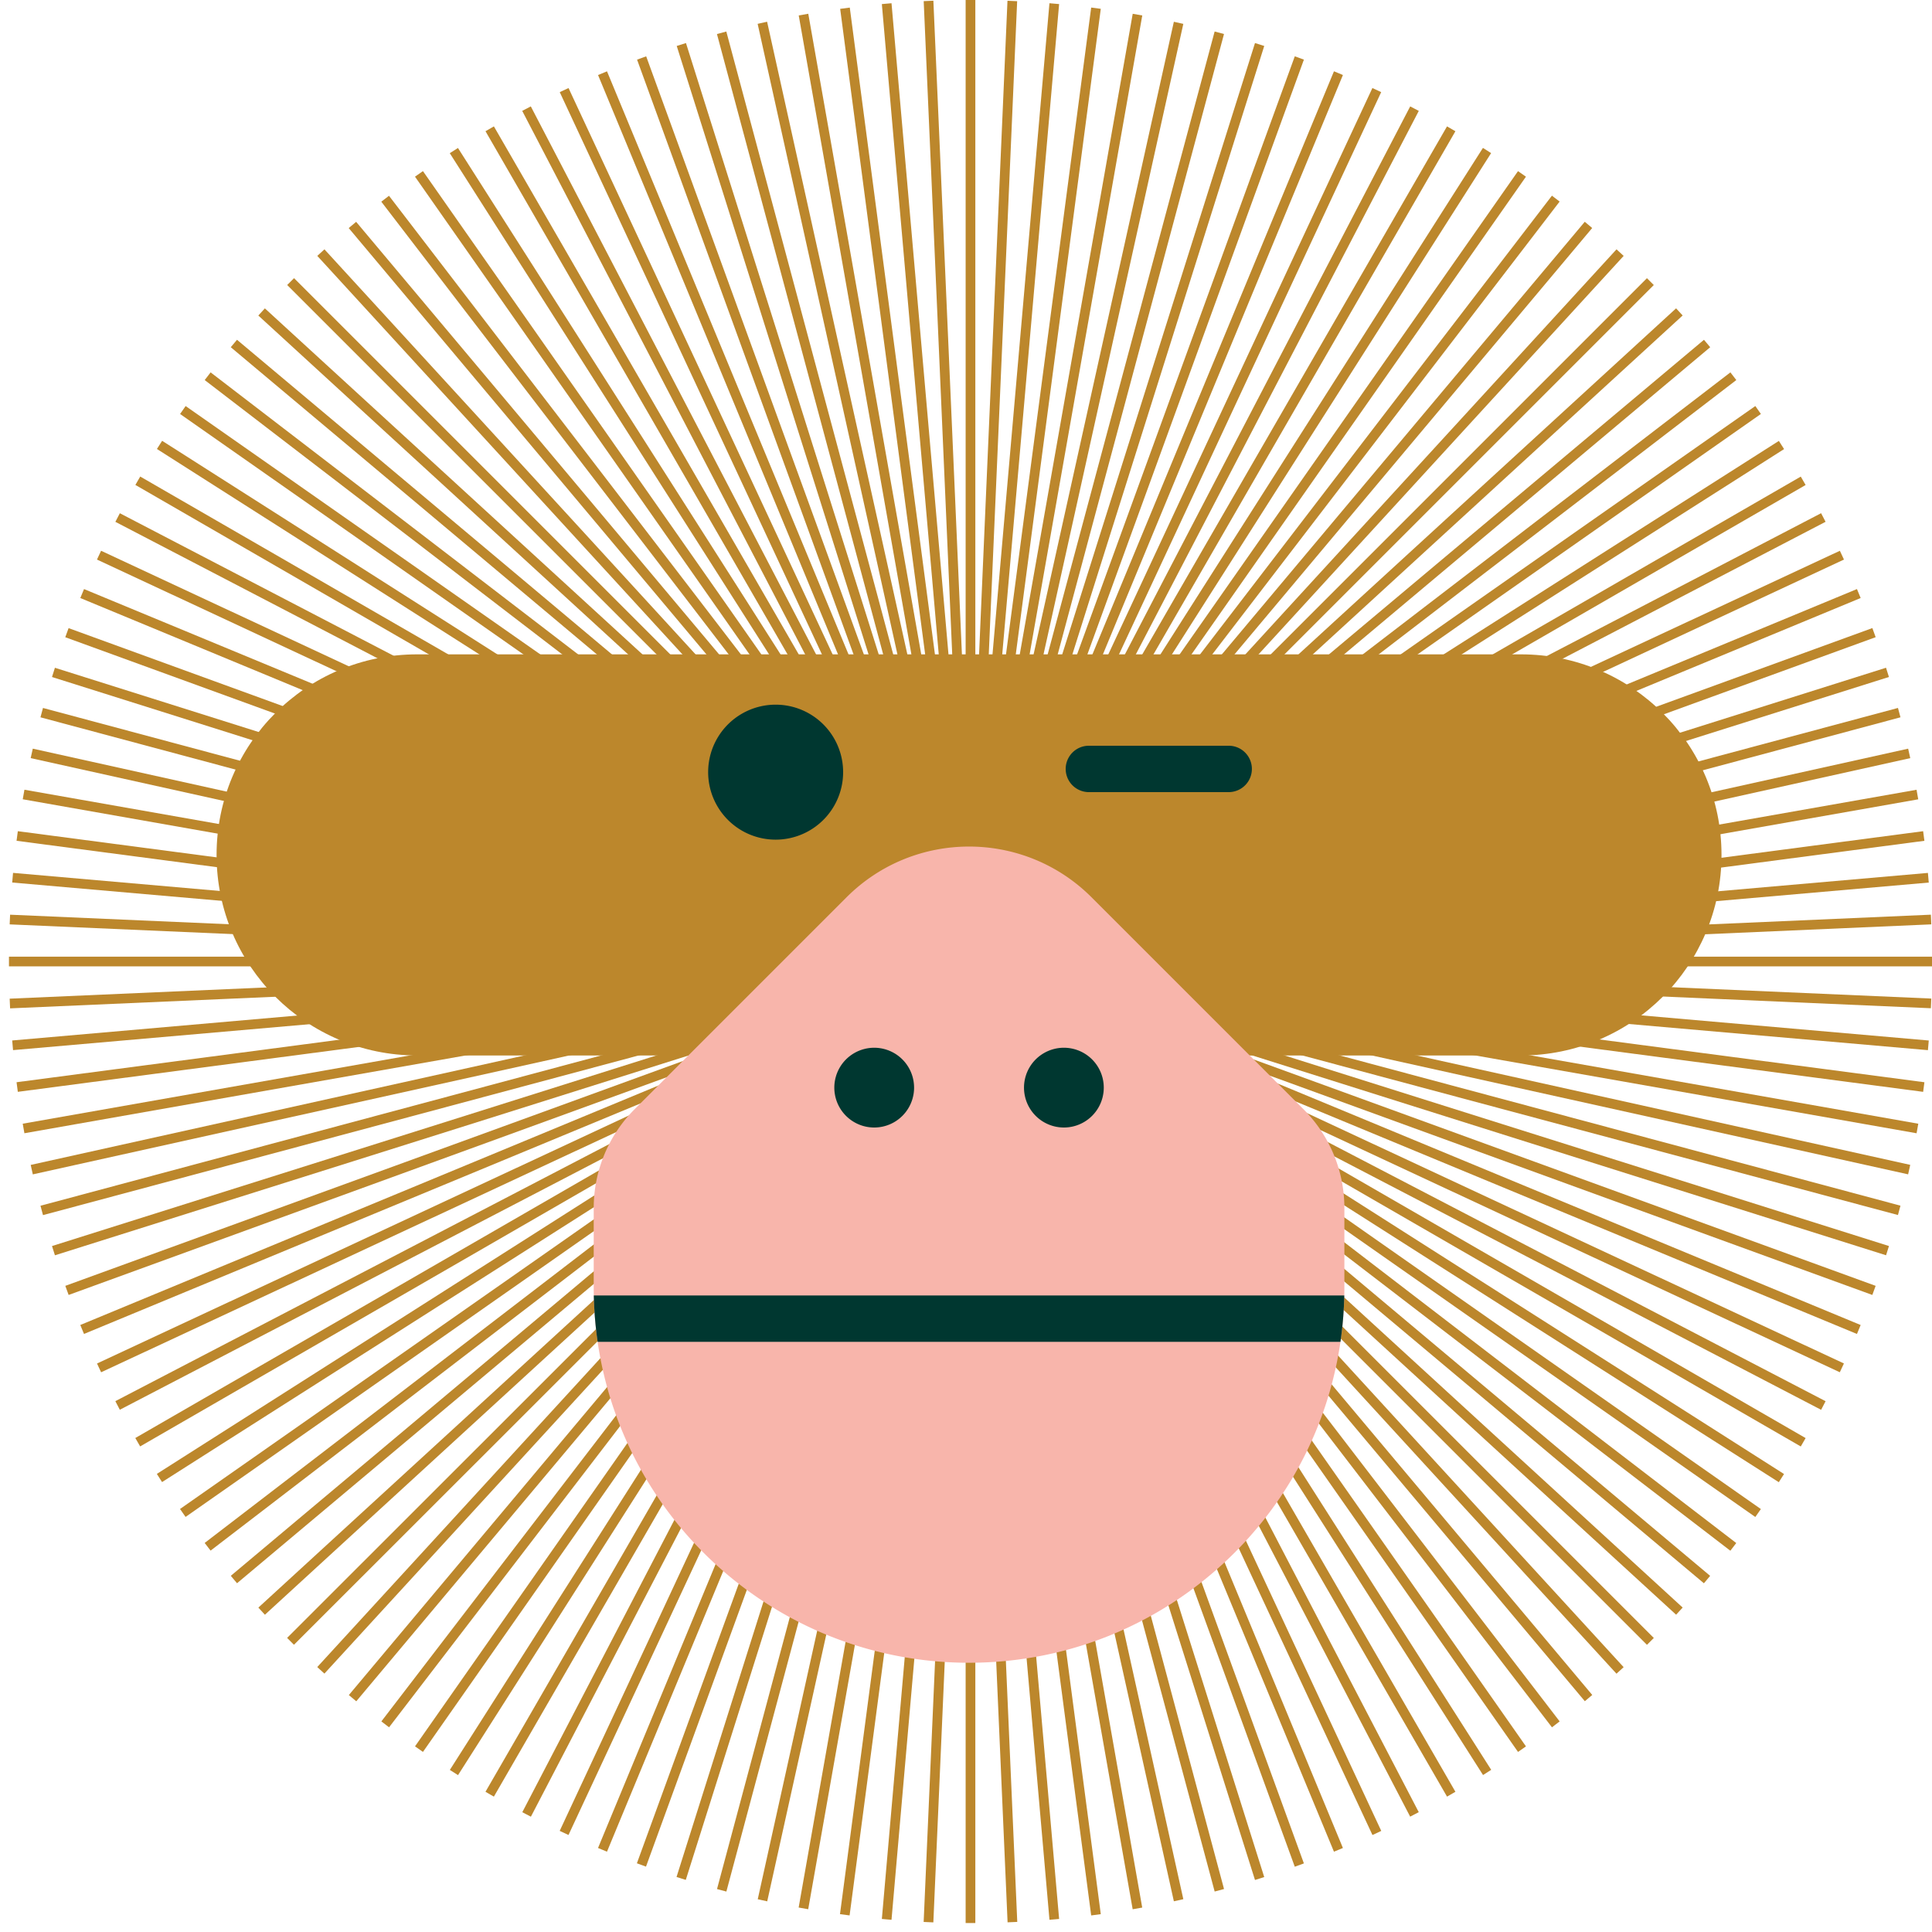 <svg xmlns="http://www.w3.org/2000/svg" width="182" height="182" viewBox="0 0 182 182"><defs><clipPath id="5vexa"><path d="M.845 181.155V0H182v181.155z"/></clipPath><clipPath id="5vexb"><path d="M79.745 84.53l-14.48 14.48-5.479 5.477a13.169 13.169 0 0 0-3.856 9.311v7.48c0 19.528 15.83 35.358 35.357 35.358s35.357-15.83 35.357-35.357v-7.48c0-3.493-1.387-6.842-3.857-9.312l-5.478-5.478-14.48-14.48a16.271 16.271 0 0 0-11.542-4.78 16.27 16.27 0 0 0-11.542 4.78"/></clipPath><clipPath id="5vexc"><path d="M.845 181.155V0H182v181.155z"/></clipPath></defs><g><g><g transform="rotate(-65 110.56 49.535)"><path fill="#bc872c" d="M65.273 49.988v-.913h90.578v.913z"/></g><g transform="rotate(-67.499 108.75 48.735)"><path fill="#bc872c" d="M63.465 49.193v-.913h90.577v.913z"/></g><g transform="rotate(-69.997 106.91 48.02)"><path fill="#bc872c" d="M61.623 48.476v-.913h90.578v.913z"/></g><g transform="rotate(-72.498 105.04 47.385)"><path fill="#bc872c" d="M59.752 47.841v-.913h90.577v.913z"/></g><g transform="rotate(-74.994 103.14 46.835)"><path fill="#bc872c" d="M57.855 47.288v-.913h90.577v.913z"/></g><g transform="rotate(-77.498 101.225 46.365)"><path fill="#bc872c" d="M55.936 46.819v-.913h90.577v.913z"/></g><g transform="rotate(-80 99.29 45.975)"><path fill="#bc872c" d="M53.998 46.433v-.913h90.577v.913z"/></g><g transform="rotate(-82.498 97.33 45.675)"><path fill="#bc872c" d="M52.045 46.133v-.913h90.577v.913z"/></g><g transform="rotate(-85.002 95.37 45.46)"><path fill="#bc872c" d="M50.08 45.918v-.914h90.578v.914z"/></g><g transform="rotate(-87.511 93.4 45.335)"><path fill="#bc872c" d="M48.109 45.788v-.913h90.577v.913z"/></g><g><path fill="#bc872c" d="M90.966 90.578V0h.913v90.578z"/></g><g transform="rotate(-2.5 89.445 45.33)"><path fill="#bc872c" d="M88.99 90.62V.044h.913V90.62z"/></g><g transform="rotate(-5 87.475 45.46)"><path fill="#bc872c" d="M87.018 90.75V.172h.914V90.75z"/></g><g transform="rotate(-7.5 85.51 45.675)"><path fill="#bc872c" d="M85.054 90.965V.387h.913v90.578z"/></g><g transform="rotate(-10 83.555 45.98)"><path fill="#bc872c" d="M83.101 91.265V.688h.913v90.577z"/></g><g transform="rotate(-12.5 81.62 46.36)"><path fill="#bc872c" d="M81.163 91.651V1.073h.913v90.578z"/></g><g transform="rotate(-15 79.7 46.83)"><path fill="#bc872c" d="M79.244 92.12V1.544h.913v90.578z"/></g><g transform="rotate(-17.5 77.805 47.385)"><path fill="#bc872c" d="M77.347 92.673V2.096h.913v90.577z"/></g><g transform="rotate(-20 75.935 48.02)"><path fill="#bc872c" d="M75.476 93.309V2.73h.913V93.31z"/></g><g transform="rotate(-22.5 74.09 48.735)"><path fill="#bc872c" d="M73.634 94.025V3.447h.913v90.578z"/></g><g transform="rotate(-25 72.285 49.53)"><path fill="#bc872c" d="M71.826 94.82V4.244h.913v90.578z"/></g><g transform="rotate(-27.5 70.51 50.405)"><path fill="#bc872c" d="M70.054 95.695V5.117h.913v90.578z"/></g><g><path fill="#bc872c" d="M.845 91.034v-.913h90.577v.913z"/></g><g><path fill="#bc872c" d="M91.422 91.034v-.913H182v.913z"/></g><g transform="rotate(-2.507 46.18 92.555)"><path fill="#bc872c" d="M.888 93.01v-.914h90.577v.913z"/></g><g transform="rotate(-2.506 136.67 88.605)"><path fill="#bc872c" d="M91.379 89.058v-.913h90.578v.913z"/></g><g transform="rotate(-4.998 46.305 94.525)"><path fill="#bc872c" d="M1.017 94.981v-.913h90.577v.913z"/></g><g transform="rotate(-4.998 136.54 86.63)"><path fill="#bc872c" d="M91.25 87.087v-.913h90.577v.913z"/></g><g transform="rotate(-7.502 46.52 96.49)"><path fill="#bc872c" d="M1.232 96.945v-.913H91.81v.913z"/></g><g transform="rotate(-7.502 136.32 84.665)"><path fill="#bc872c" d="M91.035 85.123v-.913h90.577v.913z"/></g><g transform="rotate(-10 46.82 98.445)"><path fill="#bc872c" d="M1.533 98.898v-.913H92.11v.913z"/></g><g transform="rotate(-10 136.02 82.715)"><path fill="#bc872c" d="M90.734 83.17v-.914h90.578v.914z"/></g><g transform="rotate(-12.502 47.21 100.38)"><path fill="#bc872c" d="M1.918 100.836v-.913h90.578v.913z"/></g><g transform="rotate(-12.502 135.64 80.775)"><path fill="#bc872c" d="M90.349 81.232v-.913h90.577v.913z"/></g><g transform="rotate(-15.006 47.68 102.3)"><path fill="#bc872c" d="M2.388 102.756v-.914h90.577v.914z"/></g><g transform="rotate(-15.006 135.17 78.855)"><path fill="#bc872c" d="M89.879 79.312V78.4h90.577v.913z"/></g><g transform="rotate(-17.502 48.23 104.195)"><path fill="#bc872c" d="M2.94 104.653v-.914h90.578v.914z"/></g><g transform="rotate(-17.502 134.615 76.96)"><path fill="#bc872c" d="M89.326 77.415v-.913h90.577v.913z"/></g><g transform="rotate(-20.003 48.865 106.065)"><path fill="#bc872c" d="M3.576 106.524v-.913h90.577v.913z"/></g><g transform="rotate(-20.003 133.98 75.085)"><path fill="#bc872c" d="M88.69 75.544v-.913h90.578v.913z"/></g><g transform="rotate(-22.5 49.58 107.91)"><path fill="#bc872c" d="M4.292 108.365v-.913H94.87v.913z"/></g><g transform="rotate(-22.501 133.26 73.245)"><path fill="#bc872c" d="M87.975 73.703v-.913h90.577v.913z"/></g><g transform="rotate(-25 50.38 109.715)"><path fill="#bc872c" d="M5.088 110.174v-.913h90.577v.913z"/></g><g transform="rotate(-25 132.47 71.435)"><path fill="#bc872c" d="M87.179 71.894v-.913h90.577v.913z"/></g><g transform="rotate(-27.495 51.25 111.49)"><path fill="#bc872c" d="M5.962 111.946v-.913h90.577v.913z"/></g><g transform="rotate(-27.503 131.59 69.665)"><path fill="#bc872c" d="M86.305 70.122v-.913h90.577v.913z"/></g><g transform="rotate(-29.992 52.2 113.225)"><path fill="#bc872c" d="M6.912 113.678v-.913H97.49v.913z"/></g><g transform="rotate(-29.992 130.64 67.935)"><path fill="#bc872c" d="M85.355 68.39v-.914h90.577v.914z"/></g><g transform="rotate(-32.478 53.225 114.91)"><path fill="#bc872c" d="M7.937 115.368v-.913h90.578v.913z"/></g><g transform="rotate(-32.487 129.62 66.245)"><path fill="#bc872c" d="M84.33 66.7v-.913h90.577v.913z"/></g><g transform="rotate(-34.99 54.325 116.555)"><path fill="#bc872c" d="M9.035 117.01v-.913h90.577v.914z"/></g><g transform="rotate(-35 128.52 64.6)"><path fill="#bc872c" d="M83.232 65.057v-.913h90.577v.913z"/></g><g transform="rotate(-37.492 55.49 118.145)"><path fill="#bc872c" d="M10.203 118.604v-.913h90.578v.913z"/></g><g transform="rotate(-37.492 127.35 63.005)"><path fill="#bc872c" d="M82.063 63.464v-.913h90.578v.913z"/></g><g transform="rotate(-39.994 56.73 119.685)"><path fill="#bc872c" d="M11.44 120.145v-.913h90.578v.913z"/></g><g transform="rotate(-39.994 126.115 61.465)"><path fill="#bc872c" d="M80.827 61.923v-.913h90.577v.913z"/></g><g transform="rotate(-42.512 58.03 121.175)"><path fill="#bc872c" d="M12.743 121.63v-.912h90.578v.913z"/></g><g transform="rotate(-42.5 124.81 59.98)"><path fill="#bc872c" d="M79.524 60.437v-.913H170.1v.913z"/></g><g transform="rotate(-44.987 59.4 122.6)"><path fill="#bc872c" d="M14.11 123.058v-.913h90.577v.913z"/></g><g transform="rotate(-45 123.445 58.555)"><path fill="#bc872c" d="M78.157 59.01v-.913h90.578v.913z"/></g><g transform="rotate(-47.487 60.825 123.965)"><path fill="#bc872c" d="M15.537 124.424v-.913h90.577v.913z"/></g><g transform="rotate(-47.5 122.02 57.185)"><path fill="#bc872c" d="M76.73 57.644v-.914h90.577v.914z"/></g><g transform="rotate(-50.02 62.31 125.27)"><path fill="#bc872c" d="M17.022 125.727v-.913H107.6v.913z"/></g><g transform="rotate(-50.006 120.53 55.885)"><path fill="#bc872c" d="M75.244 56.34v-.912h90.578v.913z"/></g><g transform="rotate(-52.508 63.85 126.505)"><path fill="#bc872c" d="M18.563 126.964v-.913h90.578v.913z"/></g><g transform="rotate(-52.508 118.99 54.645)"><path fill="#bc872c" d="M73.703 55.104v-.913h90.578v.913z"/></g><g transform="rotate(-55 65.445 127.675)"><path fill="#bc872c" d="M20.157 128.132v-.913h90.577v.913z"/></g><g transform="rotate(-55 117.4 53.48)"><path fill="#bc872c" d="M72.11 53.936v-.913h90.577v.913z"/></g><g transform="rotate(-57.512 67.09 128.775)"><path fill="#bc872c" d="M21.8 129.23v-.913h90.577v.913z"/></g><g transform="rotate(-57.513 115.755 52.38)"><path fill="#bc872c" d="M70.467 52.838v-.913h90.578v.913z"/></g><g transform="rotate(-59.993 68.78 129.8)"><path fill="#bc872c" d="M23.49 130.255v-.913h90.577v.913z"/></g><g transform="rotate(-60.008 114.07 51.355)"><path fill="#bc872c" d="M68.778 51.813V50.9h90.577v.913z"/></g><g transform="rotate(-62.513 70.51 130.75)"><path fill="#bc872c" d="M25.221 131.206v-.913H115.8v.913z"/></g><g transform="rotate(-62.497 112.335 50.405)"><path fill="#bc872c" d="M67.046 50.862v-.913h90.577v.913z"/></g><g transform="rotate(-65 72.28 131.625)"><path fill="#bc872c" d="M26.994 132.08v-.914h90.577v.914z"/></g><g transform="rotate(-67.5 74.09 132.42)"><path fill="#bc872c" d="M28.802 132.875v-.913h90.578v.913z"/></g><g transform="rotate(-69.98 75.93 133.135)"><path fill="#bc872c" d="M30.644 133.591v-.913h90.577v.913z"/></g><g transform="rotate(-72.48 77.8 133.77)"><path fill="#bc872c" d="M32.515 134.227v-.914h90.578v.914z"/></g><g transform="rotate(-75.011 79.7 134.325)"><path fill="#bc872c" d="M34.412 134.78v-.913h90.577v.913z"/></g><g transform="rotate(-77.516 81.62 134.795)"><path fill="#bc872c" d="M36.331 135.25v-.914h90.578v.913z"/></g><g transform="rotate(-79.983 83.56 135.175)"><path fill="#bc872c" d="M38.27 135.635v-.914h90.576v.914z"/></g><g transform="rotate(-82.48 85.51 135.48)"><path fill="#bc872c" d="M40.222 135.935v-.913H130.8v.913z"/></g><g transform="rotate(-85.002 87.475 135.695)"><path fill="#bc872c" d="M42.186 136.15v-.913h90.578v.914z"/></g><g transform="rotate(-87.494 89.45 135.825)"><path fill="#bc872c" d="M44.158 136.28v-.914h90.577v.913z"/></g><g><path fill="#bc872c" d="M90.966 181.155V90.578h.913v90.577z"/></g><g transform="rotate(-2.5 93.395 135.82)"><path fill="#bc872c" d="M92.941 181.112V90.534h.913v90.578z"/></g><g transform="rotate(-5 95.37 135.69)"><path fill="#bc872c" d="M94.913 180.983V90.405h.913v90.578z"/></g><g transform="rotate(-7.5 97.335 135.48)"><path fill="#bc872c" d="M96.877 180.767V90.19h.913v90.577z"/></g><g transform="rotate(-10 99.285 135.18)"><path fill="#bc872c" d="M98.83 180.467V89.889h.913v90.578z"/></g><g transform="rotate(-12.5 101.225 134.79)"><path fill="#bc872c" d="M100.768 180.081V89.504h.913v90.577z"/></g><g transform="rotate(-15 103.145 134.32)"><path fill="#bc872c" d="M102.687 179.612V89.034h.913v90.578z"/></g><g transform="rotate(-17.5 105.04 133.77)"><path fill="#bc872c" d="M104.584 179.059V88.48h.913v90.578z"/></g><g transform="rotate(-20 106.915 133.135)"><path fill="#bc872c" d="M106.455 178.424V87.846h.913v90.578z"/></g><g transform="rotate(-22.5 108.755 132.42)"><path fill="#bc872c" d="M108.297 177.707V87.13h.913v90.577z"/></g><g transform="rotate(-25 110.565 131.62)"><path fill="#bc872c" d="M110.105 176.912V86.334h.914v90.578z"/></g><g transform="rotate(-27.5 112.335 130.75)"><path fill="#bc872c" d="M111.878 176.038V85.46h.913v90.578z"/></g><g transform="rotate(-30 114.065 129.8)"><path fill="#bc872c" d="M113.61 175.087V84.51h.913v90.577z"/></g><g transform="rotate(-30 68.775 51.36)"><path fill="#bc872c" d="M68.321 96.645V6.067h.913v90.578z"/></g><g transform="rotate(-32.5 115.755 128.77)"><path fill="#bc872c" d="M115.3 174.062V83.485h.912v90.577z"/></g><g transform="rotate(-32.5 67.09 52.38)"><path fill="#bc872c" d="M66.632 97.67V7.092h.913V97.67z"/></g><g transform="rotate(-35 117.4 127.675)"><path fill="#bc872c" d="M116.942 172.965V82.387h.913v90.578z"/></g><g transform="rotate(-35 65.445 53.48)"><path fill="#bc872c" d="M64.989 98.768V8.19h.913v90.578z"/></g><g transform="rotate(-37.5 118.995 126.51)"><path fill="#bc872c" d="M118.536 171.796V81.219h.913v90.577z"/></g><g transform="rotate(-37.5 63.855 54.65)"><path fill="#bc872c" d="M63.395 99.936V9.36h.914v90.577z"/></g><g transform="rotate(-40 120.535 125.27)"><path fill="#bc872c" d="M120.077 170.56V79.981h.913v90.577z"/></g><g transform="rotate(-40 62.31 55.885)"><path fill="#bc872c" d="M61.854 101.173V10.596h.914v90.577z"/></g><g transform="rotate(-42.5 122.02 123.97)"><path fill="#bc872c" d="M121.562 169.256V78.68h.914v90.577z"/></g><g transform="rotate(-42.5 60.825 57.19)"><path fill="#bc872c" d="M60.369 102.476V11.898h.913v90.578z"/></g><g transform="rotate(-45 123.445 122.6)"><path fill="#bc872c" d="M122.99 167.89V77.313h.913v90.577z"/></g><g transform="rotate(-45 59.395 58.55)"><path fill="#bc872c" d="M58.942 103.842V13.265h.913v90.577z"/></g><g transform="rotate(-47.5 124.815 121.175)"><path fill="#bc872c" d="M124.356 166.463V75.885h.913v90.578z"/></g><g transform="rotate(-47.5 58.035 59.98)"><path fill="#bc872c" d="M57.575 105.27V14.692h.913v90.578z"/></g><g transform="rotate(-50 126.115 119.69)"><path fill="#bc872c" d="M125.659 164.977V74.4h.913v90.577z"/></g><g transform="rotate(-50 56.73 61.47)"><path fill="#bc872c" d="M56.272 106.755V16.178h.913v90.577z"/></g><g transform="rotate(-52.5 127.355 118.15)"><path fill="#bc872c" d="M126.896 163.436V72.86h.913v90.577z"/></g><g transform="rotate(-52.5 55.495 63.01)"><path fill="#bc872c" d="M55.036 108.296V17.72h.913v90.577z"/></g><g transform="rotate(-55 128.52 116.555)"><path fill="#bc872c" d="M128.064 161.843V71.265h.913v90.578z"/></g><g transform="rotate(-55 54.325 64.6)"><path fill="#bc872c" d="M53.867 109.89V19.312h.913v90.578z"/></g><g transform="rotate(-57.5 129.615 114.91)"><path fill="#bc872c" d="M129.162 160.2V69.622h.913V160.2z"/></g><g transform="rotate(-57.5 53.225 66.245)"><path fill="#bc872c" d="M52.77 111.532V20.955h.912v90.577z"/></g><g transform="rotate(-60 130.645 113.22)"><path fill="#bc872c" d="M130.187 158.51V67.933h.913v90.577z"/></g><g transform="rotate(-60 52.2 67.93)"><path fill="#bc872c" d="M51.744 113.222V22.644h.913v90.578z"/></g><g transform="rotate(-62.5 131.595 111.49)"><path fill="#bc872c" d="M131.137 156.778V66.201h.913v90.577z"/></g><g transform="rotate(-62.5 51.25 69.665)"><path fill="#bc872c" d="M50.794 114.954V24.377h.913v90.577z"/></g><g transform="rotate(-65 132.465 109.72)"><path fill="#bc872c" d="M132.011 155.006V64.428h.913v90.578z"/></g><g transform="rotate(-65 50.375 71.44)"><path fill="#bc872c" d="M49.92 116.726V26.15h.913v90.577z"/></g><g transform="rotate(-67.5 133.265 107.91)"><path fill="#bc872c" d="M132.807 153.197V62.62h.913v90.577z"/></g><g transform="rotate(-67.5 49.58 73.245)"><path fill="#bc872c" d="M49.124 118.535V27.958h.913v90.577z"/></g><g transform="rotate(-70 133.98 106.07)"><path fill="#bc872c" d="M133.523 151.356V60.778h.913v90.578z"/></g><g transform="rotate(-70 48.865 75.09)"><path fill="#bc872c" d="M48.408 120.377V29.799h.913v90.578z"/></g><g transform="rotate(-72.5 134.615 104.195)"><path fill="#bc872c" d="M134.158 149.485V58.907h.913v90.578z"/></g><g transform="rotate(-72.5 48.23 76.96)"><path fill="#bc872c" d="M47.773 122.248V31.67h.913v90.578z"/></g><g transform="rotate(-75 135.165 102.3)"><path fill="#bc872c" d="M134.711 147.588V57.01h.913v90.578z"/></g><g transform="rotate(-75 47.675 78.855)"><path fill="#bc872c" d="M47.22 124.145V33.567h.913v90.578z"/></g><g transform="rotate(-77.5 135.635 100.38)"><path fill="#bc872c" d="M135.18 145.668V55.091h.914v90.577z"/></g><g transform="rotate(-77.5 47.205 80.775)"><path fill="#bc872c" d="M46.75 126.064V35.486h.913v90.578z"/></g><g transform="rotate(-80 136.025 98.44)"><path fill="#bc872c" d="M135.566 143.73V53.154h.913v90.578z"/></g><g transform="rotate(-80 46.82 82.71)"><path fill="#bc872c" d="M46.365 128.002V37.424h.913v90.578z"/></g><g transform="rotate(-82.5 136.325 96.49)"><path fill="#bc872c" d="M135.867 141.778V51.2h.913v90.578z"/></g><g transform="rotate(-82.5 46.52 84.665)"><path fill="#bc872c" d="M46.064 129.955V39.377h.913v90.578z"/></g><g transform="rotate(-85 136.54 94.525)"><path fill="#bc872c" d="M136.082 139.813V49.236h.913v90.577z"/></g><g transform="rotate(-85 46.305 86.63)"><path fill="#bc872c" d="M45.85 131.919V41.342h.912v90.577z"/></g><g transform="rotate(-87.5 136.665 92.55)"><path fill="#bc872c" d="M136.211 137.841V47.264h.913v90.577z"/></g><g transform="rotate(-87.5 46.175 88.6)"><path fill="#bc872c" d="M45.72 133.89V43.313h.913v90.577z"/></g><g><g><g/><g clip-path="url(#5vexa)"><path fill="#bc872c" d="M143.279 99.428c10.434 0 18.892-8.459 18.892-18.893 0-10.434-8.458-18.893-18.892-18.893H39.295c-10.434 0-18.893 8.459-18.893 18.893 0 10.434 8.459 18.893 18.893 18.893z"/></g><g clip-path="url(#5vexa)"><path fill="#003730" d="M79.425 72.66a6.358 6.358 0 1 1-12.715 0 6.358 6.358 0 0 1 12.715 0"/></g><g clip-path="url(#5vexa)"><path fill="#f8b5ab" d="M117.31 99.01l-14.48-14.48c-6.375-6.375-16.71-6.375-23.086 0l-14.48 14.48-5.477 5.477a13.167 13.167 0 0 0-3.857 9.311v7.48c0 19.528 15.83 35.358 35.357 35.358s35.356-15.83 35.356-35.357h.001v-7.48c0-3.493-1.387-6.842-3.857-9.312z"/></g></g></g><g><g><g/><g clip-path="url(#5vexb)"><path fill="#003730" d="M131.122 126.406H48.3a2.185 2.185 0 0 1 0-4.37h82.823a2.185 2.185 0 0 1 0 4.37"/></g></g></g><g><g><g/><g clip-path="url(#5vexc)"><path fill="#003730" d="M115.746 74.62h-13.17a2.185 2.185 0 0 1 0-4.37h13.17a2.185 2.185 0 0 1 0 4.37"/></g><g clip-path="url(#5vexc)"><path fill="#003730" d="M86.11 102.458a3.757 3.757 0 1 1-7.515 0 3.757 3.757 0 0 1 7.514 0"/></g><g clip-path="url(#5vexc)"><path fill="#003730" d="M103.979 102.458a3.757 3.757 0 1 1-7.515 0 3.757 3.757 0 0 1 7.515 0"/></g></g></g></g></g></svg>